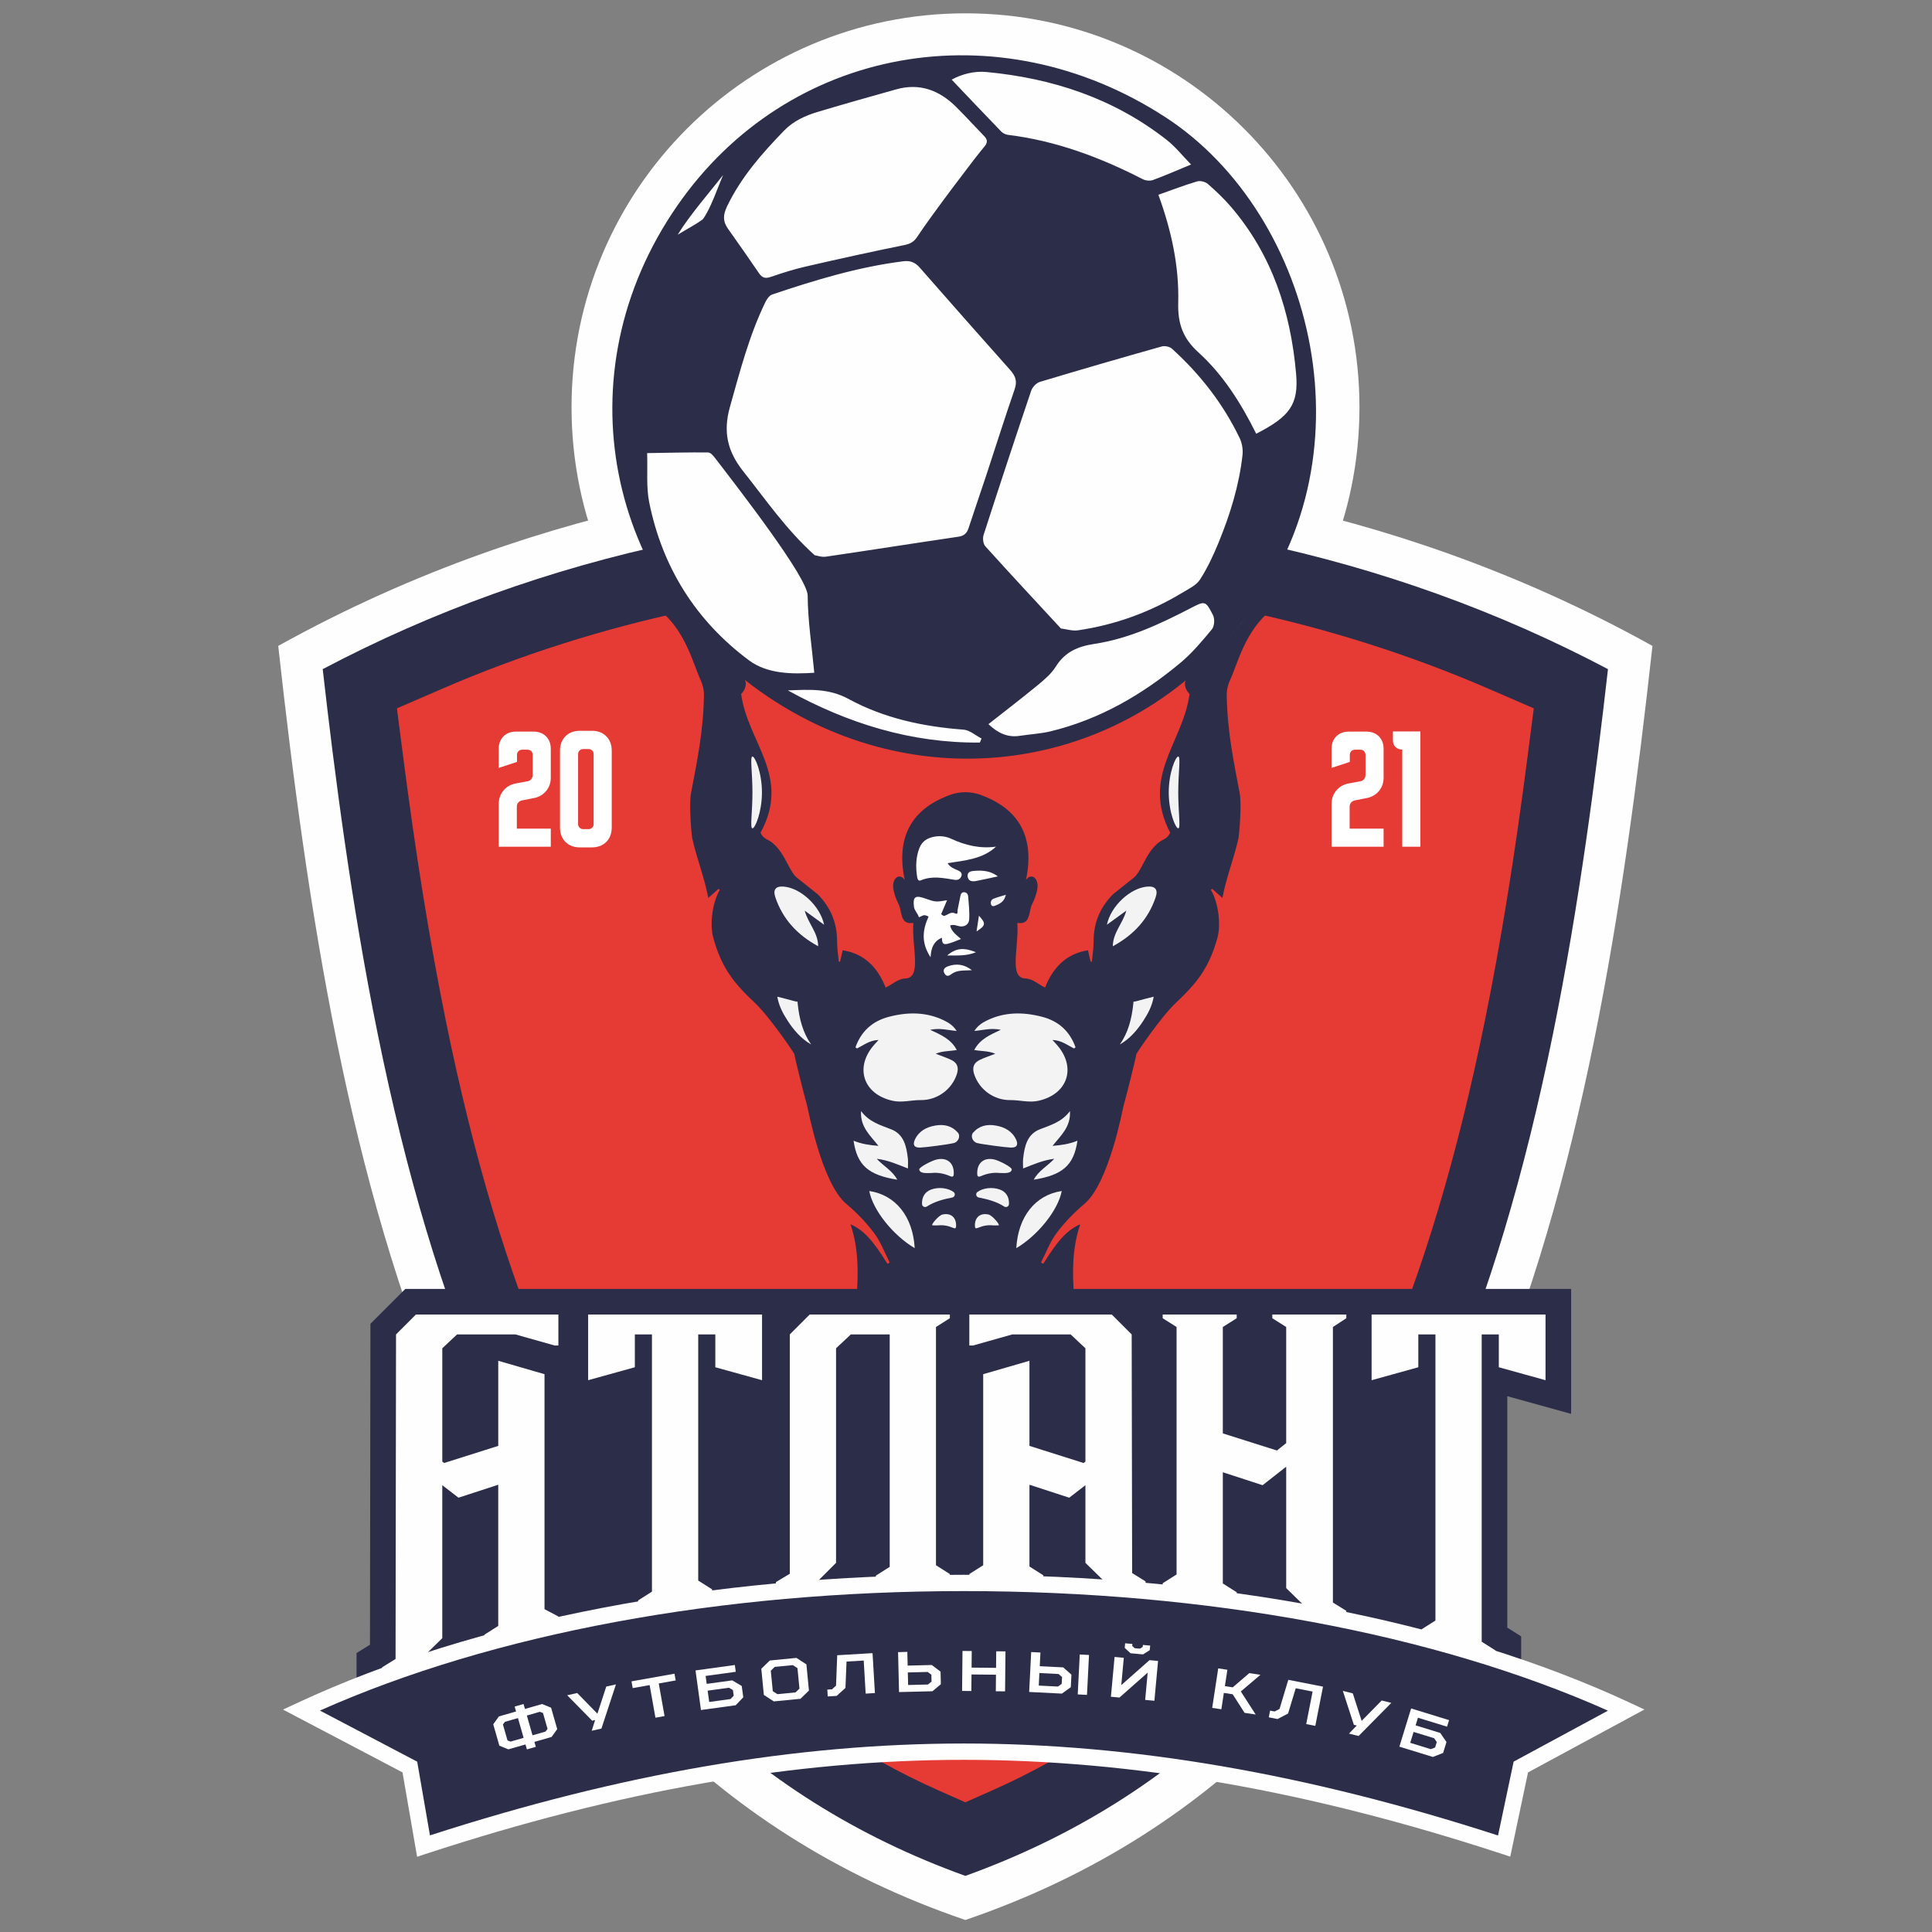 <?xml version="1.0" encoding="UTF-8"?> <svg xmlns="http://www.w3.org/2000/svg" xmlns:xlink="http://www.w3.org/1999/xlink" xmlns:xodm="http://www.corel.com/coreldraw/odm/2003" xml:space="preserve" width="210mm" height="210mm" version="1.1" style="shape-rendering:geometricPrecision; text-rendering:geometricPrecision; image-rendering:optimizeQuality; fill-rule:evenodd; clip-rule:evenodd" viewBox="0 0 21000 21000"><rect x="0" y="0" width="21000" height="21000" fill="#808080" stroke="none"/> <defs> <style type="text/css"> .fil0 {fill:none} .fil1 {fill:#FEFEFE;fill-rule:nonzero} .fil3 {fill:#E63A34;fill-rule:nonzero} .fil4 {fill:#F4F3F4;fill-rule:nonzero} .fil2 {fill:#2C2D48;fill-rule:nonzero} .fil5 {fill:white;fill-rule:nonzero} </style> </defs> <g id="Слой_x0020_1">  <rect class="fil0" x="-7.13" y="7.13" width="21000" height="21000"></rect> <g id="_2317486150432"> <g> <path class="fil1" d="M14776.8 4426.98c0,2365 -1917.2,4282.19 -4282.22,4282.19 -2365,0 -4282.2,-1917.19 -4282.2,-4282.19 0,-2365.03 1917.2,-4282.23 4282.2,-4282.23 2365.02,0 4282.22,1917.2 4282.22,4282.23z"></path> <path class="fil1" d="M10213.96 5097.59c-1354.55,57.72 -4186.68,253.85 -7189.72,1923.22 631.6,5719.76 1808.55,11916.5 7468.63,13848.67 5660.08,-1932.17 6837.03,-8128.91 7468.64,-13848.67 -3003.05,-1669.37 -5835.18,-1865.5 -7189.73,-1923.22 -185.94,-7.94 -371.88,-7.94 -557.82,0z"></path> <path class="fil2" d="M10492.87 20390.07c-2357.74,-849.15 -4061.27,-2552.94 -5204.55,-5203.75 -484.19,-1122.62 -871.22,-2414.81 -1183.23,-3950.44 -285.24,-1403.77 -468.35,-2825.36 -597.36,-3962.58 1188.17,-627.83 2472.84,-1090.28 3823.16,-1375.86 1176.83,-248.84 2169.22,-316.62 2902.33,-347.87 86.13,-3.65 173.5,-5.51 259.65,-5.51 86.15,0 173.52,1.86 259.65,5.51 733.11,31.25 1725.51,99.03 2902.33,347.87 1350.32,285.58 2634.99,748.03 3823.16,1375.86 -129.04,1137.22 -312.12,2558.81 -597.35,3962.58 -312.02,1535.63 -699.05,2827.82 -1183.24,3950.44 -1143.27,2650.81 -2846.81,4354.6 -5204.55,5203.75z"></path> <path class="fil3" d="M10207.69 19463.97c-877.89,-389.12 -1630.84,-912.06 -2301.81,-1598.7 -772.03,-790 -1401.75,-1763.99 -1925.21,-2977.57 -463.33,-1074.4 -835.14,-2318.04 -1136.63,-3801.97 -171.61,-844.55 -322.77,-1780.42 -462.07,-2861.03l-67.72 -525.27 485.92 -210.5c854.24,-370.18 1758.21,-657.41 2686.74,-853.75 1122.49,-237.39 2074.49,-302.27 2778.44,-332.26 75.74,-3.2 152.23,-4.83 227.52,-4.83 74.96,0 151.53,1.63 227.54,4.86 704.12,29.96 1655.91,94.84 2778.42,332.23 928.61,196.37 1832.57,483.62 2686.76,853.75l485.9 210.5 -67.7 525.27c-139.37,1080.83 -290.53,2016.67 -462.09,2861.06 -301.49,1483.98 -673.3,2727.62 -1136.66,3801.94 -523.4,1213.53 -1153.12,2187.52 -1925.16,2977.57 -670.99,686.64 -1423.93,1209.58 -2301.82,1598.7l-285.19 126.4 -285.18 -126.4z"></path> <path class="fil2" d="M13792.71 6489.83c-58.24,-50.17 -655.7,618.58 -829.87,816.04 -37.72,42.75 -77,60.92 -82.92,117.66 -5.76,55.08 36.16,109.6 50.14,118.44 -70.46,529.5 -529.55,893.86 -210.53,1509.93 -38.72,74.73 -70.83,61.75 -130.54,110.35 -144.08,117.14 -181.32,325.09 -279.6,389.4l-211.77 168.48c-130.43,132.94 -210.67,295.71 -210.28,509.27 0.13,74.31 -12.07,148.65 -18.69,222.97 -8.12,0.59 -5.89,0.41 -13.99,0.98 -9.14,-39.55 -18.27,-79.1 -28.66,-124.1 -245.87,37.87 -385.43,199.03 -466.77,405.2 -71.44,-33.16 -133.89,-96.03 -212.37,-98.64 -186.21,-6.1 -69.09,-342.69 -89.05,-604.17 109.7,15.76 122.37,-49.61 143.8,-154.47 11.71,-57.37 46.16,-86 71.26,-201.47 27.56,-126.55 -61.98,-195.21 -120.87,-111.85 123.98,-589.54 -209.47,-821.51 -496.05,-924.77 -52.11,-18.8 -106.81,-28.15 -161.53,-28.28 -0.52,0 -1.03,0.05 -1.55,0.05 -0.52,0 -1.03,-0.05 -1.55,-0.05 -54.69,0.13 -109.39,9.48 -161.53,28.28 -286.58,103.26 -620.03,335.23 -496.05,924.77 -58.89,-83.36 -148.43,-14.7 -120.87,111.85 25.13,115.47 59.58,144.1 71.26,201.47 21.43,104.86 34.1,170.23 143.8,154.47 -19.96,261.48 97.16,598.07 -89.03,604.17 -78.47,2.61 -140.95,65.48 -212.39,98.64 -81.34,-206.17 -220.9,-367.33 -466.77,-405.2 -10.39,45 -19.52,84.55 -28.66,124.1 -8.1,-0.57 -5.87,-0.39 -13.99,-0.98 -6.59,-74.32 -18.82,-148.66 -18.69,-222.97 0.39,-213.56 -79.85,-376.33 -210.25,-509.27l-211.8 -168.48c-98.25,-64.31 -135.52,-272.26 -279.6,-389.4 -59.71,-48.6 -91.82,-35.62 -130.54,-110.35 337.14,-616.07 -140.07,-980.43 -210.53,-1509.93 13.98,-8.84 55.9,-63.36 50.14,-118.44 -5.92,-56.74 -45.2,-74.91 -82.92,-117.66 -174.16,-197.46 -771.63,-866.21 -829.86,-816.04 -71.63,61.73 -104.89,78.97 -30.4,136.84 289.12,224.6 372.32,592.87 450.61,759.98 25.31,54.02 39.5,112.75 38.44,172.4 -7.08,402.07 -76.87,722.98 -140.69,1062.37 -24.56,130.64 7.21,464.13 12.61,487.99 55.7,245.9 127.41,405.49 175.28,650.66 30.19,-26.86 70.44,-62.61 110.68,-98.41l14.61 10.16 -0.9 1.58c-79.39,135.65 -111.75,371.21 -69.62,522.63 91.19,327.88 223.9,490.63 449.97,703.3 164.84,155.1 429.73,549.29 430.76,558.64 4.53,39.63 99.65,422.73 140.41,566.73 8.04,28.4 155.9,836.84 425.5,1062.32 111.38,93.15 214.51,200.91 301.62,316.84 71.57,95.23 113.81,212.5 169.05,320.01 -8.33,4.26 -16.62,8.55 -24.94,12.82 -165.18,-263.58 -257.41,-363.61 -401.74,-429.37 89.56,264.1 86.52,530.2 66.04,796.21 -5.12,66.51 18.38,100.68 66.64,134.9 119.32,84.63 236.57,172.23 354.48,258.88 251.12,184.42 502.16,369.04 756.69,556.07 1.09,-0.75 2.12,-1.53 3.18,-2.33 0.52,0.39 1.03,0.78 1.55,1.14 0.52,-0.36 1.03,-0.75 1.55,-1.14 1.06,0.8 2.12,1.58 3.18,2.33 254.53,-187.03 505.57,-371.65 756.69,-556.07 117.91,-86.65 235.16,-174.25 354.51,-258.88 48.23,-34.22 71.73,-68.39 66.61,-134.9 -20.48,-266.01 -23.52,-532.11 66.04,-796.21 -144.33,65.76 -236.54,165.79 -401.73,429.37 -8.33,-4.27 -16.62,-8.56 -24.95,-12.82 55.24,-107.51 97.48,-224.78 169.05,-320.01 87.11,-115.93 190.25,-223.69 301.63,-316.84 269.62,-225.48 417.47,-1033.92 425.49,-1062.32 40.76,-144 135.88,-527.1 140.41,-566.73 1.05,-9.35 265.92,-403.54 430.76,-558.64 226.07,-212.67 358.78,-375.42 449.97,-703.3 42.13,-151.42 9.77,-386.98 -69.62,-522.63l-0.9 -1.58 14.61 -10.16c40.24,35.8 80.49,71.55 110.68,98.41 47.87,-245.17 119.58,-404.76 175.28,-650.66 5.43,-23.86 37.17,-357.35 12.61,-487.99 -63.82,-339.39 -133.61,-660.3 -140.69,-1062.37 -1.06,-59.65 13.13,-118.38 38.44,-172.4 78.29,-167.11 161.5,-535.38 450.61,-759.98 74.49,-57.87 41.23,-75.11 -30.39,-136.84z"></path> <path class="fil1" d="M13488.91 6768.89c1301.29,-1653.7 1015.58,-4049.2 -638.15,-5350.51 -1653.7,-1301.29 -4049.2,-1015.56 -5350.48,638.14 -1301.29,1653.71 -1015.59,4049.21 638.11,5350.52 1653.73,1301.28 4049.23,1015.58 5350.52,-638.15z"></path> <path class="fil2" d="M7860.08 1902.75c-138.18,175.61 -369.71,443.74 -493.68,648.28 95.56,-58.22 198.75,-112.47 272.73,-167.37 81.68,-106.18 166.8,-357.15 220.95,-480.91zm2790.39 6168.54c6.21,-14.65 12.38,-29.34 18.56,-43.99 -65.32,-33.48 -128.8,-91.41 -196.24,-96.45 -438.65,-32.54 -864.63,-123.83 -1249.77,-333.67 -218.19,-118.85 -433.89,-100.86 -659.68,-93.01 651.1,358.91 1339.72,574.43 2087.13,567.12zm2295.98 -6283.17c-93.52,-95.54 -169.93,-192.91 -264.47,-267.12 -574.72,-451.01 -1239.72,-670.12 -1958.77,-738.31 -137.57,-13.03 -272.29,24.69 -378.99,82.87 181.69,190.89 358.72,378.06 537.82,563.23 18.2,18.82 47.83,33.69 73.8,36.87 520.8,63.92 1002.72,244.14 1466.18,482.36 30.86,15.89 78.68,20.39 110.68,8.6 130.94,-48.02 258.84,-104.45 413.75,-168.5zm-2202.54 6082.92c96.78,91.82 202.91,148.38 339.88,127.1 113.42,-17.65 229.64,-22.95 340.6,-50.1 530.05,-129.62 990.41,-396.69 1405.41,-742.72 127.84,-106.6 237.24,-237.24 343.66,-366.27 27.32,-33.14 31.91,-112.63 11.44,-152.69 -83.48,-163.52 -88.22,-156.05 -253,-70.85 -328.74,169.98 -665.01,326.88 -1034.32,382.94 -179.93,27.3 -321.71,86.49 -421.57,247.16 -48.02,77.32 -122.85,141.01 -194.5,200.02 -173.81,143.15 -352.86,279.94 -537.6,425.41zm2910.55 -3156.47c361.8,-185.29 462.95,-315.69 433.64,-651.64 -58.52,-671.1 -260.47,-1292.6 -707.35,-1814.43 -76.61,-89.43 -162.97,-171.53 -251.76,-249.08 -27.27,-23.8 -82.61,-37.84 -116.57,-27.73 -139.71,41.62 -276.17,94.24 -421.23,145.42 142.12,389.95 226.04,777 215.68,1173.93 -5.81,223.1 48.31,384.16 218.6,538.4 270.04,244.58 464.32,554.13 628.99,885.13zm-6620.28 210.37c6.53,192.17 -11.1,368.24 22.28,534.08 142.42,707.66 507.35,1288.16 1083.61,1717.6 201.18,149.93 468.86,151.89 710.78,135.94 -26.75,-289.04 -69.99,-563.86 -71.73,-838.94 -1.27,-197.24 -756.94,-1169.32 -1005.68,-1493.9 -19.88,-25.93 -50.56,-61.73 -76.49,-61.96 -214.25,-1.84 -428.56,3.65 -662.77,7.18zm3662.97 -3327.87c39.29,-45.78 39.78,-77.34 -0.36,-118.57 -102.64,-105.41 -201.23,-214.85 -305.84,-318.27 -181.12,-179.13 -394.06,-260.32 -648.33,-189.28 -283.3,79.14 -566.36,159.37 -848.22,243.53 -138.05,41.21 -267.73,97.95 -372.47,206.14 -240.49,248.51 -466.54,504.9 -618.6,821.72 -45.47,94.69 -47.54,163.29 9.43,243.68 113.32,159.98 226.15,320.37 336.42,482.43 33.52,49.3 66.84,62.48 125.86,42.32 124.84,-42.73 251.21,-83.16 379.71,-112.73 356.47,-82.01 713.73,-161.24 1072.26,-233.59 66.33,-13.36 106.86,-34.82 143.69,-91.14 147.42,-225.45 637.61,-872.72 726.45,-976.24zm834.54 5234.25c60.85,7.36 124.93,28.79 184.59,20.08 405.77,-59.11 784.52,-197.38 1135.57,-409.18 68.42,-41.3 151,-79.69 191.48,-142.37 80.86,-125.16 144.96,-262.96 201.8,-401.35 125.72,-306.22 223.67,-621.68 260.4,-952.2 6.64,-59.84 -4.6,-129.71 -30.63,-183.86 -179.47,-373.25 -429.96,-694.73 -736.24,-972.21 -24.89,-22.57 -78.3,-33.68 -111.21,-24.37 -442.23,124.69 -883.67,252.38 -1323.61,384.87 -38.54,11.61 -81.92,56.58 -95.07,95.49 -176.24,521.65 -348.57,1044.66 -517.66,1568.66 -11.64,36.03 -5.02,96.39 18.53,122.47 266.57,295.63 538.08,586.76 822.05,893.97zm-2677.22 -796.86c22.95,3.39 75.19,23.32 123.45,16.24 479.65,-70.21 958.46,-146.18 1438.07,-216.59 63.49,-9.3 93.45,-37.12 112.16,-94.52 62.09,-190.64 128.31,-379.88 191.15,-570.25 103.03,-312.22 201.26,-626.04 309.04,-936.59 30.51,-87.83 10.68,-145.19 -47.48,-210.35 -329.95,-369.43 -656.96,-741.44 -983.68,-1113.71 -49.04,-55.86 -101.36,-78.52 -178.51,-68.83 -490.11,61.57 -959.36,204.49 -1425,361.1 -31.02,10.45 -58.7,50.56 -74.6,83.37 -176.26,363.42 -276.29,751.9 -385.04,1139 -75.99,270.61 -28.22,482.59 146.57,702.05 241.32,302.97 458.81,624.6 773.87,909.08zm4636.09 738.26c-1219.47,1581.9 -3426.8,1956.23 -5144.94,799.6 -1744.95,-1174.66 -2250.21,-3506.06 -985.94,-5333.46 1207.05,-1744.67 3493.62,-2141.75 5303.79,-967.82 1644.08,1066.25 2287.47,3760.56 827.09,5501.68z"></path> <path class="fil1" d="M10008.29 9569.33c123.43,-52.99 245.72,-25.14 369.01,-5.89 32.52,5.04 59.74,-7.57 71.89,-38.49 14.6,-37.09 -13.21,-53.92 -40.82,-66.17 -37.74,-16.78 -78.24,-28.71 -108.38,-76.38 191.46,-30.99 379.02,-43.25 526.37,-179.65 -174.62,24.12 -334.6,-14.71 -490.13,-86.8 -52.63,-24.37 -113.19,-32.31 -172.85,-22.8 -77.19,12.36 -139.19,46.74 -169.43,123.64 -38.8,98.71 -41.23,200.86 -26.84,304.23 3.42,24.43 9.8,61.78 41.18,48.31z"></path> <path class="fil1" d="M10445.18 10206.45c-47.8,-42.84 -102.67,-79.36 -117.87,-146.38 39.31,-15.46 69.46,2.45 101.56,8.08 56.15,9.85 101.66,-19.87 105.33,-71.67 5.92,-83.93 -4.11,-169.1 -10.57,-253.52 -1.63,-21.12 -15.4,-42.68 -41.33,-44.88 -27.82,-2.32 -38.36,18.43 -43.2,40.87 -10.85,50.2 -19.2,100.97 -30.47,151.06 -3.57,15.87 10.29,55.11 -27.83,37.79 -51.76,-23.47 -81.92,23.26 -123.93,28.02 -8.99,-6.2 -18.04,-12.41 -27.04,-18.61 21,-49.65 42.01,-99.34 64.24,-151.94 -119.34,20.06 -128.28,19.39 -228.6,-16.18 -111.82,-39.65 -145.07,-30.45 -131.26,87.37 4.55,38.88 41.02,70.13 53.79,113.55 50.14,-17.63 48.57,-36.16 105.15,-7.18 -65.96,144.54 -82.22,284.19 21.82,442.11 4.96,-107.51 38.2,-175.49 122.62,-212.64 3.78,89.93 18.97,90.74 207.59,14.15z"></path> <path class="fil1" d="M10846.04 9525.49c-81.71,-61.36 -166,-66.09 -252.54,-59.91 -37.27,2.69 -79.26,8.5 -75.86,58 3.67,53.59 46.83,60.79 89.28,52.99 76.48,-14.06 152.22,-32.26 239.12,-51.08z"></path> <path class="fil1" d="M10300.89 10504.66c-32.77,12.69 -58.03,36.19 -34.24,76.64 19.49,33.13 42.7,31.56 72.04,8.94 67.05,-51.74 146.4,-38.15 225.42,-44.61 -80,-62.35 -168.56,-77.57 -263.22,-40.97z"></path> <path class="fil1" d="M10295.41 10385.65c110.53,-1.78 200.98,9.26 313.24,-35.23 -124.73,-50.58 -213.77,-50.97 -313.24,35.23z"></path> <path class="fil1" d="M10614.82 10123.65c99.88,-63.23 103.73,-87 25.8,-170.18 -9.33,61.52 -17.14,113.16 -25.8,170.18z"></path> <polygon class="fil2" points="3875.4,17967.89 4021.42,17877.27 4026.38,14388.98 4405.5,14009.86 17077.54,14009.86 17077.54,15368.3 16383.69,15175.93 16383.69,17691.52 16534.54,17787.03 16534.54,18349.69 14912.37,17886.39 14068.51,17737.53 13720.77,17661.67 12569.87,17521.64 11897.76,17474.22 11618.91,17446.17 10417.86,17425.8 9241.53,17451.31 8996.51,17472.22 8155.5,17545.55 8018.48,17555.28 6657.23,17759.66 6347.77,17828.59 4986.54,18164.21 4735.27,18266 3875.4,18555.51 "></polygon> <path class="fil1" d="M14908.68 14288.27l0 713.96 507.82 -140.8 0 -356.96 186.03 0 0 3110.13 -150.85 95.53 0 40.22 804.45 230.13 0 -40.22 -150.82 -95.51 0 -3340.28 186.03 0 0 356.96 507.82 140.8 0 -713.96 -1890.48 0zm-1079.17 40.22l150.85 95.53 0 1261.97 -100.57 80.45 -588.24 -186.04 0 -1156.38 150.83 -95.53 0 -40.22 -804.46 0 0 40.22 150.83 95.53 0 2689.66 -150.83 95.56 0 40.19 804.46 97.92 0 -40.22 -150.83 -95.54 0 -1208.85 432.4 140.77 256.41 -201.1 0 1319.69 221.21 216.2 432.4 76.27 0 -45.23 -145.81 -90.5 0 -2994.82 145.81 -95.53 0 -40.22 -804.46 0 0 40.22zm-1528.68 175.98l-216.19 -216.2 -1548.58 0 0 336.85 40.22 0 427.38 -120.65 633.49 0 160.91 150.82 0 1231.81 -20.11 15.09 -588.26 -186.03 0 -925.12 -502.8 145.79 0 2076.79 -150.83 95.54 0 40.22 804.45 13.62 0 -40.22 -150.82 -95.51 0 -888.77 432.4 140.77 175.97 -135.76 0 843.98 221.21 216.19 432.39 30.51 0 -45.24 -145.81 -90.52 -5.02 -2593.96zm-3716.09 0l0 2601.61 -150.82 90.5 0 45.23 437.4 -38.13 216.2 -216.19 0 -2332.2 160.88 -150.82 422.33 0 0 2526.6 -150.82 95.51 0 40.24 804.45 -17.44 0 -40.22 -150.82 -95.54 0 -2589.6 150.82 -95.53 0 -40.22 -1523.42 0 -216.2 216.2zm-2192.12 497.76l507.82 -140.8 0 -356.96 186.02 0 0 2796.12 -150.82 95.53 0 40.22 804.45 -120.79 0 -40.21 -150.85 -95.54 0 -2675.33 186.04 0 0 356.96 507.81 140.8 0 -713.96 -1890.47 0 0 713.96zm-2088.01 -497.76l-5.02 3527.79 -145.81 90.49 0 45.26 432.4 -145.55 221.23 -216.22 0 -1662.73 175.95 135.76 432.39 -140.77 0 1534.59 -150.82 95.54 0 40.21 804.45 -198.33 0 -40.22 -150.82 -79.32 0 -2554.14 -502.81 -145.79 0 925.12 -588.23 186.03 -20.11 -15.09 0 -1231.81 160.88 -150.82 633.5 0 427.37 120.65 40.22 0 0 -336.85 -1548.58 0 -216.19 216.2z"></path> <path class="fil2" d="M16530.82 19206.7l1146.09 -619.35c-1831.48,-852.66 -4380.94,-1381.52 -7200.45,-1381.52 -2819.52,0 -5368.95,528.86 -7200.47,1381.52l1178.93 619.35 148.6 859.15c1654.56,-542.35 3682.21,-1026.02 5872.94,-1026.02 2190.75,0 4218.4,483.67 5872.96,1026.02l181.4 -859.15z"></path> <path class="fil1" d="M10476.46 18951.14c1827.74,0 3728.11,327.13 5806.58,999.84l169.51 -802.77 1025.33 -554.09c-1883.39,-838.88 -4360.67,-1299.63 -7001.42,-1299.63 -2639.56,0 -5115.87,460.38 -6998.98,1298.55l1057.36 555.5 138.6 801.28c2077.1,-671.88 3976.31,-998.68 5803.02,-998.68zm-5942.83 1230.95l-158.64 -917.23 -1298.78 -682.35 162.36 -75.55c1925.08,-896.22 4495.55,-1389.79 7237.89,-1389.79 2742.33,0 5312.8,493.57 7237.89,1389.79l159.99 74.47 -1265.25 683.76 -193.35 915.71 -93.92 -30.76c-2097.14,-687.49 -4009.17,-1021.63 -5845.36,-1021.63 -1836.2,0 -3748.23,334.14 -5845.33,1021.63l-97.5 31.95z"></path> <path class="fil1" d="M5726.66 18647.09l61.54 214.87 141.65 -40.6 21.69 -28.83 -49.55 -173.13 -33.66 -12.95 -141.67 40.64zm-238.45 68.31l-21.66 28.79 49.58 173.14 33.62 12.95 141.68 -40.61 -61.52 -214.85 -141.7 40.58zm105.77 -165.95l96.8 -27.71 15.35 53.72 186.63 -53.5 97.42 39.9 66.64 232.8 -61.49 85.44 -186.63 53.51 15.38 53.72 -96.75 27.73 -15.4 -53.74 -186.6 53.46 -97.43 -39.89 -66.66 -232.81 61.55 -85.41 186.59 -53.48 -15.4 -53.74z"></path> <polygon class="fil1" points="6695.14,18308.55 6537.19,18789.09 6431.88,18812.56 6468.56,18696.22 6437,18703.3 6165.31,18426.72 6274.08,18402.48 6493.63,18627.06 6589.87,18332.07 "></polygon> <polygon class="fil1" points="7124.28,18670.61 7061.27,18316.09 6877.14,18348.9 6864.09,18275.54 7331.51,18192.26 7344.56,18265.62 7160.39,18298.39 7223.41,18652.95 "></polygon> <path class="fil1" d="M7975.21 18431.77l-8.48 -61.49 -43.39 -25.39 -231.53 31.87 16.93 122.96 231.52 -31.82 34.95 -36.13zm-356.06 155.48l-59.27 -430.46 427.48 -58.8 10.16 73.8 -327.73 45.07 11.86 86.1 277.82 -38.22 102.77 61.08 16.96 123.01 -82.48 86.51 -377.57 51.91z"></path> <path class="fil1" d="M8378.21 18159.97l21.69 222.35 50.12 32.54 196.81 -19.2 42.91 -41.57 -21.69 -222.37 -50.12 -32.55 -196.81 19.21 -42.91 41.59zm279.01 -139.45l108.02 70.56 27.68 284.13 -92.35 90.03 -289.84 28.28 -108.02 -70.52 -27.68 -284.17 92.35 -90.01 289.84 -28.3z"></path> <polygon class="fil1" points="9100.19,17991.77 9484.21,17969 9509.91,18402.87 9409.43,18408.82 9388.11,18049.36 9201.51,18060.41 9189.67,18347.19 9093.98,18433.76 8997.08,18439.5 8992.68,18365.1 9042.9,18362.16 9087.36,18322.17 "></polygon> <path class="fil1" d="M10125.34 18277.94l-1.76 -74.46 -40.33 -30.04 -215.62 5.27 3.28 136.45 215.65 -5.24 38.78 -31.98zm2.86 -180.06l95.25 72.12 3.26 136.51 -91.66 76.71 -362.99 8.85 -10.41 -434.21 100.62 -2.45 3.57 148.91 262.36 -6.44z"></path> <polygon class="fil1" points="10558.06,18380.67 10457.43,18379.66 10461.88,17945.02 10562.51,17946.05 10560.67,18126.11 10826.65,18128.9 10828.49,17948.84 10929.14,17949.85 10924.67,18384.46 10824.04,18383.41 10825.87,18203.39 10559.9,18200.63 "></polygon> <path class="fil1" d="M11815.02 18422.59l-100.58 -5.04 21.97 -433.87 100.57 5.1 -21.96 433.81zm-274.82 -119.5l3.8 -74.34 -37.95 -32.98 -208.31 -10.52 -6.93 136.35 208.34 10.5 41.05 -29.01zm16.31 -179.38l89.61 79.09 -6.92 136.35 -97.17 69.67 -355.52 -17.92 21.98 -433.81 100.57 5.04 -7.52 148.75 254.97 12.83z"></path> <path class="fil1" d="M12501.86 17886.89l-4.55 49.47 -72.87 46.26 -136.06 -12.53 -63.23 -58.81 4.58 -49.47 78.78 7.29 -2.01 21.61 26.65 24.25 57.33 5.32 30.63 -19.03 1.96 -21.6 78.79 7.24zm-27.04 293.63l-306.67 270.99 -93.1 -8.6 39.91 -432.73 100.24 9.25 -27.34 296.77 306.66 -271 93.08 8.58 -39.86 432.73 -100.29 -9.27 27.37 -296.72z"></path> <polygon class="fil1" points="13275.55,18579.11 13176.06,18563.9 13241.66,18134.51 13341.16,18149.71 13313.99,18327.6 13399.29,18340.65 13579.3,18186.13 13700.14,18204.59 13487.02,18385.42 13648.78,18636.13 13527.91,18617.64 13398.72,18415.9 13302.75,18401.21 "></polygon> <polygon class="fil1" points="14003.18,18258.94 14380.63,18333.03 14296.77,18759.4 14197.98,18740.01 14267.46,18386.71 14084.04,18350.76 14000.71,18625.42 13886.38,18685.19 13791.12,18666.52 13805.5,18593.39 13854.89,18603.12 13907.93,18575.56 "></polygon> <polygon class="fil1" points="15123.01,18509.57 14767.34,18869.41 14662.66,18843.51 14747.34,18755.73 14715.93,18747.95 14595.97,18379.3 14704.2,18406.08 14800.64,18704.96 15018.33,18483.69 "></polygon> <path class="fil1" d="M15598.96 18994.46l18.28 -59.34 -28.67 -41.28 -223.41 -68.71 -36.52 118.62 223.41 68.7 46.91 -17.99zm-388.47 -9.09l127.82 -415.24 412.43 126.84 -21.91 71.19 -316.21 -97.24 -25.54 83.02 268.08 82.49 67.44 98.63 -36.53 118.65 -111.27 43.65 -364.31 -111.99z"></path> <path class="fil4" d="M9277.87 12399.09c88.89,36.24 172.66,48.07 270.73,56.04 -89.09,-112.85 -200.09,-205.42 -189.26,-378.29 88.17,118.92 209.47,152.35 327.16,198.25 139.48,54.36 166.75,186.55 181.67,318.66 3.59,31.9 0.54,64.57 0.54,107.04 -109.99,-42.55 -213.07,-89.87 -339.36,-105.28 77.72,82.32 173.26,131.64 223.3,227.28 -313.85,-50.14 -436.14,-156.92 -474.78,-423.7z"></path> <path class="fil4" d="M11711.31 12399.09c-88.89,36.24 -172.66,48.07 -270.74,56.04 89.11,-112.85 200.07,-205.42 189.24,-378.29 -88.17,118.92 -209.45,152.35 -327.16,198.25 -139.45,54.36 -166.72,186.55 -181.63,318.66 -3.62,31.9 -0.55,64.57 -0.55,107.04 109.96,-42.55 213.04,-89.87 339.37,-105.28 -77.73,82.32 -173.3,131.64 -223.31,227.28 313.85,-50.14 436.14,-156.92 474.78,-423.7z"></path> <path class="fil4" d="M9448.55 12945.81c288.38,42.85 474.83,280.27 493.85,621.03 -234.67,-138.89 -454.43,-412.52 -493.85,-621.03z"></path> <path class="fil4" d="M11540.63 12945.81c-288.41,42.85 -474.83,280.27 -493.85,621.03 234.67,-138.89 454.44,-412.52 493.85,-621.03z"></path> <path class="fil4" d="M9298.75 11383.6c62.04,-174.32 184.51,-284.79 361.7,-331.06 204.69,-53.48 407.96,-55.57 603.35,40.38 50.07,24.55 96.73,54.44 134.73,113.06 -94.43,-7.78 -180.37,-35.54 -287.8,-12.38 121.67,56.24 228.08,103.19 288.95,219.45 -80.56,14.03 -158.09,9.43 -228.98,40.89 56.24,21.92 114.56,40.66 169.22,66.92 64.4,30.95 84.27,81.25 61.13,153.12 -54.33,168.92 -215.72,285.97 -393.56,283.49 -101.76,-1.4 -201.8,30.47 -305.55,7.42 -321.61,-71.58 -417.15,-366.98 -196.07,-613.03 11.48,-12.74 23.14,-25.35 43.82,-48.02 -99.28,3.72 -163.42,57.38 -234.7,92.56 -5.41,-4.26 -10.81,-8.53 -16.24,-12.8z"></path> <path class="fil4" d="M10003.35 12473.61c-74.57,2.97 -80.85,-38.02 -59.55,-84.79 42.01,-92.17 122.68,-137.14 221.06,-154.41 96.41,-16.91 180.85,1.6 247.16,77.23 30.42,34.72 7.29,100.21 -45.91,113.19 -58.62,14.29 -300.9,46.3 -362.76,48.78z"></path> <path class="fil4" d="M10350.89 13016.32c-97.66,19.21 -193.07,44.1 -277.41,98.31 -21.66,13.9 -50.3,-1.2 -51.49,-26.94 -3.56,-76.25 31.87,-133.74 99.98,-158.27 83.39,-29.98 184.22,-16.18 243.06,27.19 23.33,17.22 14.29,54.1 -14.14,59.71z"></path> <path class="fil4" d="M10124.07 12750.03c68.81,-7.45 135.08,5.22 197.79,31.97 35.2,15.05 45.03,9.44 45.39,-29.36 0.98,-112.47 -73.08,-174.17 -183.5,-149.97 -55.5,12.12 -195.26,84.73 -192.03,109.18 3.54,26.62 30.04,34.93 53.41,37.51 26.02,2.87 52.6,0.67 78.94,0.67z"></path> <path class="fil4" d="M11690.4 11383.6c-62.01,-174.32 -184.48,-284.79 -361.67,-331.06 -204.72,-53.48 -407.96,-55.57 -603.36,40.38 -50.06,24.55 -96.72,54.44 -134.71,113.06 94.42,-7.78 180.36,-35.54 287.79,-12.38 -121.66,56.24 -228.08,103.19 -288.99,219.45 80.6,14.03 158.12,9.43 229.02,40.89 -56.24,21.92 -114.56,40.66 -169.25,66.92 -64.37,30.95 -84.27,81.25 -61.14,153.12 54.36,168.92 215.74,285.97 393.6,283.49 101.77,-1.4 201.8,30.47 305.56,7.42 321.6,-71.58 417.14,-366.98 196.05,-613.03 -11.47,-12.74 -23.13,-25.35 -43.81,-48.02 99.28,3.72 163.41,57.38 234.71,92.56 5.4,-4.26 10.8,-8.53 16.2,-12.8z"></path> <path class="fil4" d="M10985.8 12473.61c74.57,2.97 80.88,-38.02 59.58,-84.79 -42.03,-92.17 -122.68,-137.14 -221.08,-154.41 -96.39,-16.91 -180.84,1.6 -247.14,77.23 -30.42,34.72 -7.29,100.21 45.91,113.19 58.62,14.29 300.9,46.3 362.73,48.78z"></path> <path class="fil4" d="M10638.29 13016.32c97.64,19.21 193.06,44.1 277.41,98.31 21.66,13.9 50.3,-1.2 51.49,-26.94 3.57,-76.25 -31.87,-133.74 -99.98,-158.27 -83.42,-29.98 -184.22,-16.18 -243.05,27.19 -23.35,17.22 -14.3,54.1 14.13,59.71z"></path> <path class="fil4" d="M10865.12 12750.03c-68.81,-7.45 -135.11,5.22 -197.83,31.97 -35.18,15.05 -45.02,9.44 -45.36,-29.36 -1,-112.47 73.05,-174.17 183.47,-149.97 55.5,12.12 195.29,84.73 192.03,109.18 -3.52,26.62 -30.01,34.93 -53.4,37.51 -26,2.87 -52.58,0.67 -78.91,0.67z"></path> <path class="fil4" d="M10197.48 13319.29c55.18,-5.95 108.32,4.19 158.6,25.69 28.22,12.03 36.11,7.55 36.39,-23.57 0.8,-90.19 -58.57,-139.66 -147.12,-120.27 -44.49,9.74 -129.89,115.57 -111.15,117.63 20.85,2.33 42.18,0.52 63.28,0.52z"></path> <path class="fil4" d="M10791.68 13319.29c-55.16,-5.95 -108.33,4.19 -158.61,25.69 -28.23,12.03 -36.11,7.55 -36.37,-23.57 -0.8,-90.19 58.58,-139.66 147.11,-120.27 44.51,9.74 129.91,115.57 111.14,117.63 -20.83,2.33 -42.16,0.52 -63.27,0.52z"></path> <path class="fil4" d="M12031.55 10051.51c42.85,-203.86 252.75,-397.45 435.98,-414.3 88.76,-8.17 123.07,30.37 93.45,117.1 -79.77,233.61 -233.39,404.81 -464.97,531 1.42,-149.72 107.64,-244.79 146.51,-387.11 -77.9,56.58 -140.07,101.77 -210.97,153.31z"></path> <path class="fil4" d="M8957.63 10051.51c-42.88,-203.86 -252.74,-397.45 -435.98,-414.3 -88.77,-8.17 -123.09,30.37 -93.47,117.1 79.79,233.61 233.38,404.81 464.99,531 -1.43,-149.72 -107.64,-244.79 -146.52,-387.11 77.89,56.58 140.08,101.77 210.98,153.31z"></path> <path class="fil4" d="M10933.38 9725.61c-15.28,67.18 -55.76,93.96 -102.33,112.78 -19.52,7.91 -47.36,24.45 -58.94,-8.68 -7.98,-22.85 1.81,-50.33 24.64,-59.87 41.53,-17.37 85.78,-28.23 136.63,-44.23z"></path> <path class="fil4" d="M8670.95 10912.73c-0.91,-8.46 -1.61,-16.91 -2.35,-25.38 -10.71,-0.05 -22.42,-1.89 -35.44,-5.67 -58.63,-17.08 -118.15,-31.01 -184.3,-48.1 17.24,99.77 60.82,181.48 111.24,259.28 68.54,105.73 149.16,198.62 257.02,260.01 -91.76,-129.58 -129.71,-281.02 -146.17,-440.14z"></path> <path class="fil4" d="M12356.02 10881.68c-13.03,3.78 -24.73,5.62 -35.43,5.67 -0.78,8.47 -1.45,16.92 -2.33,25.38 -16.52,159.12 -54.46,310.56 -146.2,440.14 107.86,-61.39 188.49,-154.28 257.01,-260.01 50.43,-77.8 94.01,-159.51 111.25,-259.28 -66.14,17.09 -125.7,31.02 -184.3,48.1z"></path> <path class="fil4" d="M12703.79 8613.38c0,-215.57 74.7,-390.34 103.21,-390.34 28.51,0 0,174.77 0,390.34 0,215.58 28.51,390.29 0,390.29 -28.51,0 -103.21,-174.71 -103.21,-390.29z"></path> <path class="fil4" d="M8281.95 8613.38c0,-215.57 -74.7,-390.34 -103.21,-390.34 -28.51,0 0,174.77 0,390.34 0,215.58 -28.51,390.29 0,390.29 28.51,0 103.21,-174.71 103.21,-390.29z"></path> </g> <path class="fil5" d="M5421.02 8740.18c0,-57.16 17.11,-106.18 51.09,-147.1 33.93,-41.21 78.91,-67.05 135.19,-77.49l126.23 -23.22c17.43,-2.9 31.36,-10.99 41.48,-24.05 10.16,-13.06 15.12,-28.14 15.12,-45.57l0 -215.9c0,-17.38 -5.24,-31.31 -16,-42.07 -10.44,-10.72 -24.37,-15.96 -41.75,-15.96l-55.14 0c-17.1,0 -31.36,5.24 -41.8,15.96 -10.71,10.44 -15.95,24.37 -15.95,41.8l0 75.14 -198.47 65.02 0 -206.01c0,-57.21 17.43,-102.73 51.92,-137.26 34.53,-34.26 80.38,-51.37 137.86,-51.37l186.28 0c57.43,0 103.28,17.11 137.81,51.37 34.54,34.53 51.97,80.05 51.97,136.94l0 311.63c0,57.16 -17.16,105.95 -51.09,146.55 -33.94,40.33 -78.91,66.18 -135.2,76.61l-126.22 24.65c-17.43,3.77 -31.04,11.91 -41.21,24.1 -10.16,11.91 -15.4,26.71 -15.4,44.1l0 239.11 369.12 0 0 196.72 -565.84 0 0 -463.7zm665.94 -579.17c0,-65.85 19.73,-118.69 59.51,-158.14 39.45,-39.73 92.24,-59.46 157.81,-59.46l127.7 0c65.58,0 118.37,19.73 157.82,59.46 39.78,39.45 59.5,92.29 59.5,158.14l0 832.22c0,65.85 -19.72,118.69 -59.5,158.14 -39.45,39.73 -92.24,59.46 -157.82,59.46l-127.7 0c-65.57,0 -118.36,-19.73 -157.81,-59.46 -39.78,-39.45 -59.51,-92.29 -59.51,-158.14l0 -832.22zm252.18 851.35l58.03 0c15.64,0 28.7,-5.2 39.46,-15.96 10.71,-10.71 15.95,-23.77 15.95,-39.18l0 -760.21c0,-15.4 -5.24,-28.46 -15.95,-39.17 -10.76,-10.76 -23.82,-15.96 -39.46,-15.96l-58.03 0c-15.68,0 -28.74,5.2 -39.5,15.96 -10.71,10.71 -15.96,23.77 -15.96,39.17l0 760.21c0,15.41 5.25,28.47 15.96,39.18 10.76,10.76 23.82,15.96 39.5,15.96z"></path> <path class="fil5" d="M14473.38 8740.18c0,-57.16 17.1,-106.18 51.09,-147.1 33.93,-41.21 78.91,-67.05 135.19,-77.49l126.23 -23.22c17.43,-2.9 31.36,-10.99 41.48,-24.05 10.16,-13.06 15.12,-28.14 15.12,-45.57l0 -215.9c0,-17.38 -5.24,-31.31 -16,-42.07 -10.44,-10.72 -24.37,-15.96 -41.75,-15.96l-55.14 0c-17.1,0 -31.36,5.24 -41.8,15.96 -10.71,10.44 -15.95,24.37 -15.95,41.8l0 75.14 -198.47 65.02 0 -206.01c0,-57.21 17.43,-102.73 51.91,-137.26 34.54,-34.26 80.39,-51.37 137.87,-51.37l186.28 0c57.43,0 103.28,17.11 137.81,51.37 34.54,34.53 51.96,80.05 51.96,136.94l0 311.63c0,57.16 -17.15,105.95 -51.08,146.55 -33.94,40.33 -78.91,66.18 -135.2,76.61l-126.22 24.65c-17.43,3.77 -31.04,11.91 -41.21,24.1 -10.16,11.91 -15.4,26.71 -15.4,44.1l0 239.11 369.11 0 0 196.72 -565.83 0 0 -463.7zm667.09 -789.83l298.3 0 0 1253.53 -196.72 0 0 -1056.8c-31.04,0 -55.73,-9.29 -73.99,-27.55 -18.3,-18.3 -27.59,-42.95 -27.59,-73.71l0 -95.47z"></path> </g> </g> </svg> 